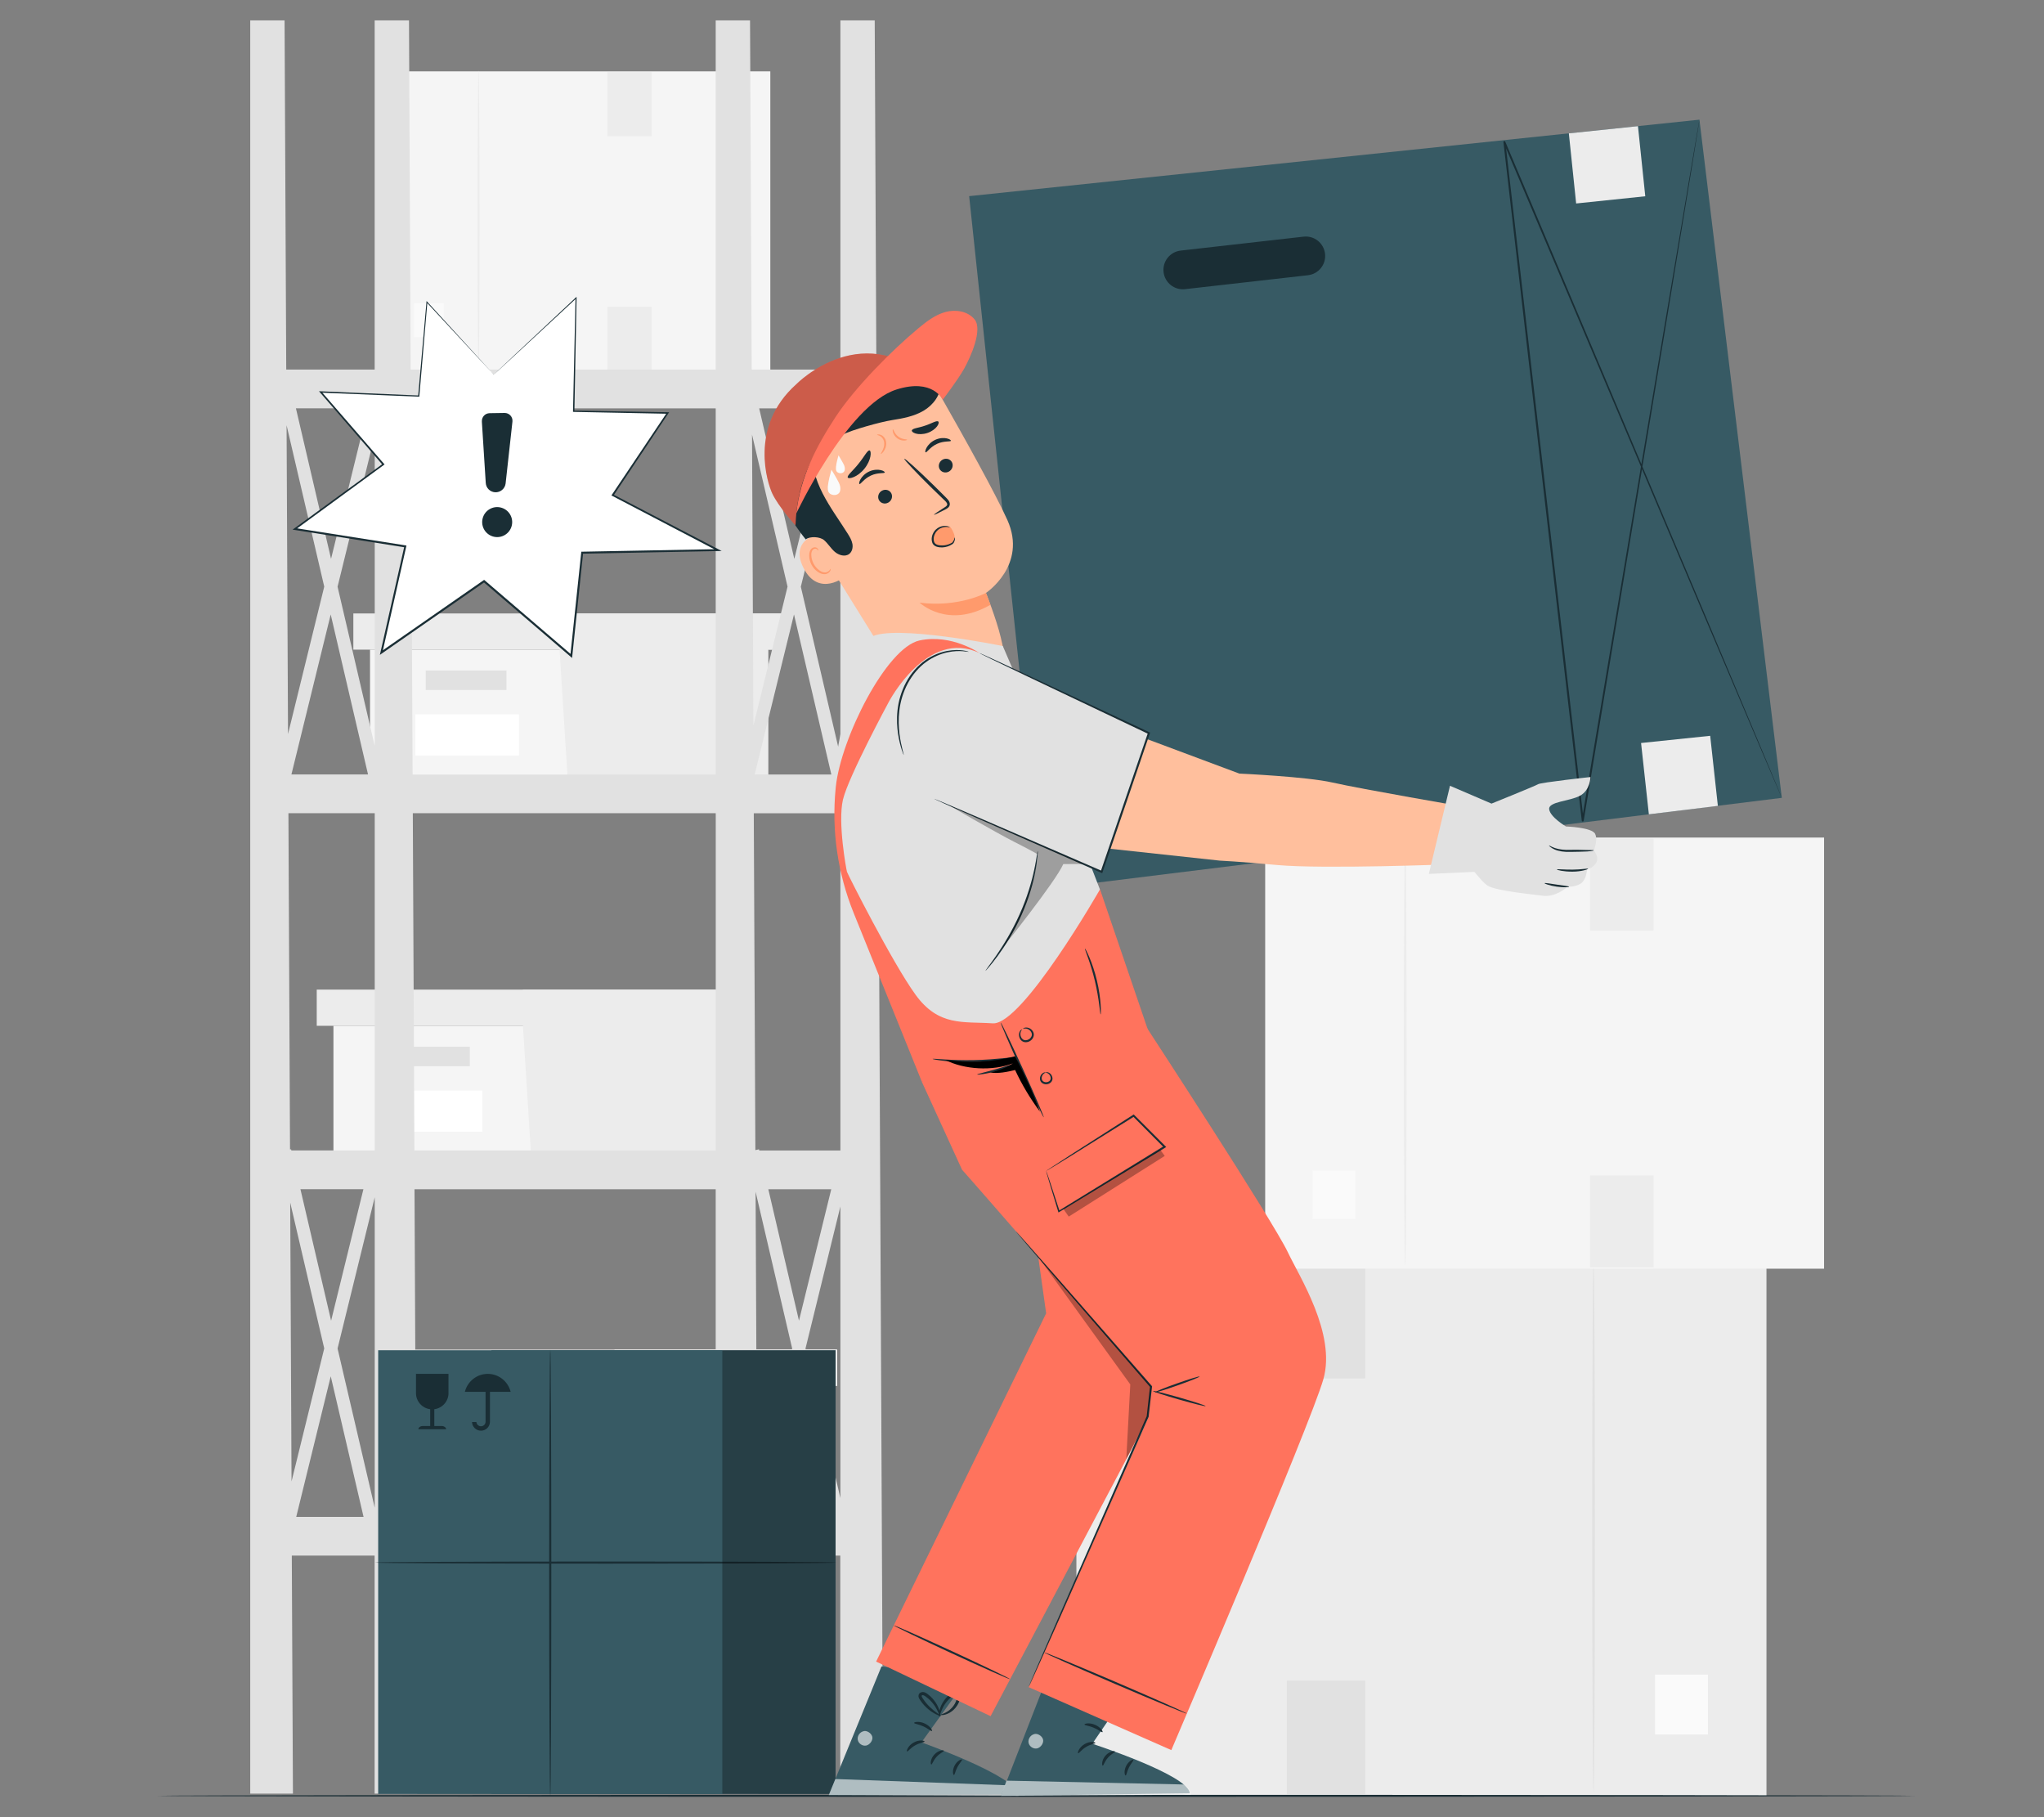 <?xml version="1.0" encoding="UTF-8"?>
<svg id="Layer_2" data-name="Layer 2" xmlns="http://www.w3.org/2000/svg" viewBox="0 0 540 480">
  <rect x="0" y="0" width="540" height="480" fill="#808080" stroke="none"/>
  <defs>
    <style>
      .cls-1 {
        fill: #ff735d;
      }

      .cls-1, .cls-2, .cls-3, .cls-4, .cls-5, .cls-6, .cls-7, .cls-8, .cls-9, .cls-10, .cls-11, .cls-12, .cls-13, .cls-14 {
        stroke-width: 0px;
      }

      .cls-15 {
        opacity: .6;
      }

      .cls-2 {
        fill: #375a64;
      }

      .cls-3 {
        fill: #e1e1e1;
      }

      .cls-4 {
        fill: #ececec;
      }

      .cls-16 {
        opacity: .2;
      }

      .cls-6 {
        opacity: .3;
      }

      .cls-7 {
        fill-rule: evenodd;
      }

      .cls-7, .cls-10 {
        fill: #1a2e35;
      }

      .cls-8 {
        fill: #f5f5f5;
      }

      .cls-9 {
        fill: none;
      }

      .cls-11 {
        fill: #fff;
      }

      .cls-12 {
        fill: #fafafa;
      }

      .cls-13 {
        fill: #ff9a6c;
      }

      .cls-14 {
        fill: #ffbf9d;
      }
    </style>
  </defs>
  <g id="Layer_2-2" data-name="Layer 2">
    <g>
      <rect class="cls-9" width="540" height="480"/>
      <g>
        <g>
          <rect class="cls-4" x="284.37" y="333.74" width="182.31" height="140.61"/>
          <path class="cls-3" d="m421,473.36c-.2,0-.36-31.34-.36-70s.16-70,.36-70,.36,31.34.36,70-.16,70-.36,70Z"/>
          <rect class="cls-12" x="437.24" y="442.35" width="13.98" height="15.8"/>
          <rect class="cls-3" x="339.98" y="334.1" width="20.71" height="30"/>
          <rect class="cls-3" x="339.98" y="443.93" width="20.71" height="30"/>
        </g>
        <g>
          <g>
            <polygon class="cls-8" points="112.33 366.05 112.33 400.25 162.34 400.25 217.5 400.25 217.5 366.05 112.33 366.05"/>
            <polygon class="cls-4" points="107.92 356.49 107.92 366.05 221.18 366.05 221.18 356.49 162.34 356.49 107.92 356.49"/>
            <polygon class="cls-4" points="164.55 400.25 217.5 400.25 217.5 366.05 221.18 366.05 221.18 356.49 162.34 356.49 162.34 365.17 164.55 400.25"/>
            <rect class="cls-3" x="127.04" y="371.57" width="21.33" height="5.15"/>
            <rect class="cls-11" x="124.3" y="383.15" width="27.39" height="10.87"/>
          </g>
          <g>
            <polygon class="cls-8" points="88.09 270.96 88.09 305.16 138.1 305.16 193.27 305.16 193.27 270.96 88.09 270.96"/>
            <polygon class="cls-4" points="83.68 261.4 83.68 270.96 196.94 270.96 196.94 261.4 138.1 261.4 83.68 261.4"/>
            <polygon class="cls-4" points="140.31 305.16 193.27 305.16 193.27 270.96 196.94 270.96 196.94 261.4 138.1 261.4 138.1 270.08 140.31 305.16"/>
            <rect class="cls-3" x="102.8" y="276.48" width="21.33" height="5.15"/>
            <rect class="cls-11" x="100.06" y="288.06" width="27.39" height="10.87"/>
          </g>
          <g>
            <polygon class="cls-8" points="97.76 171.6 97.76 205.8 147.77 205.8 202.93 205.8 202.93 171.6 97.76 171.6"/>
            <polygon class="cls-4" points="93.35 162.04 93.35 171.6 206.61 171.6 206.61 162.04 147.77 162.04 93.35 162.04"/>
            <polygon class="cls-4" points="149.98 205.8 202.93 205.8 202.93 171.6 206.61 171.6 206.61 162.04 147.77 162.04 147.77 170.71 149.98 205.8"/>
            <rect class="cls-3" x="112.47" y="177.11" width="21.33" height="5.15"/>
            <rect class="cls-11" x="109.72" y="188.7" width="27.39" height="10.87"/>
          </g>
          <g>
            <rect class="cls-8" x="100.67" y="18.85" width="102.85" height="79.32" transform="translate(304.18 117.02) rotate(180)"/>
            <path class="cls-4" d="m126.43,97.61c.14,0,.26-17.68.26-39.49s-.12-39.49-.26-39.49-.26,17.68-.26,39.49.12,39.49.26,39.49Z"/>
            <rect class="cls-12" x="109.39" y="80.12" width="7.88" height="8.91" transform="translate(226.66 169.15) rotate(180)"/>
            <rect class="cls-4" x="160.46" y="19.05" width="11.68" height="16.93"/>
            <rect class="cls-4" x="160.46" y="81.01" width="11.68" height="16.93"/>
          </g>
          <path class="cls-3" d="m233.3,473.77l-2.21-468.39h-9.07v92.24h-23.43l-.44-92.24h-9.07v92.24h-80.59l-.44-92.24h-9.07v92.24h-23.36l-.44-92.24h-9.07v468.39h11.28l-.3-62.86h21.88v62.86h11.28l-.3-62.86h79.11v62.86h11.28l-.3-62.86h21.95v62.86h11.28Zm-145.83-124.93l-8.1-34.72h16.64l-8.53,34.72Zm11.53-32.59v82.01l-9.82-42.06,9.82-39.95Zm0-119.21l-9.82-42.06,9.82-39.95v82.01Zm-1.76,7.53h-20.25l10.38-42.26,9.86,42.26Zm-9.78-56.95l-9.28-39.76h19.05l-9.77,39.76Zm-1.8,7.34l-9.57,38.93-.38-81.57,9.95,42.64Zm-8.98,162.73l8.98,38.49-8.64,35.14-.35-73.63Zm10.7,45.85l8.67,37.14h-17.79l9.12-37.14Zm-10.4-59.65l-.08-.32-.28.07-.42-88.83h22.8v89.08h-22.02Zm32.08-89.08h80.03v89.08h-79.61l-.42-89.08Zm100.71-52.49l9.86,42.26h-20.25l10.38-42.26Zm-10.73,29.32l-.36-76.84,9.38,40.16-9.01,36.67Zm22.98,8.12l-10.45-44.78,10.45-42.53v87.31Zm0,4.67v.15h-.63l.63-.15Zm0,114.26v77.02l-9.22-39.5,9.22-37.52Zm-10.94,30.16l-8.1-34.72h16.63l-8.53,34.72Zm-1.23-201.22l-9.28-39.76h19.05l-9.77,39.76Zm12.17,67.19v89.08h-21.43l-.08-.32-.95.22-.42-88.98h22.87Zm-12.74,141.37l-9.29,37.8-.37-79.2,9.66,41.4Zm1.71,7.36l8.67,37.14h-17.79l9.12-37.14Zm-21.91-255.68v96.72h-80.08l-.46-96.72h80.54Zm-77.71,292.82h-1.45l-.41-86.55h79.57v86.55h-77.71Z"/>
        </g>
        <g>
          <rect class="cls-8" x="334.24" y="221.25" width="147.65" height="113.88" transform="translate(816.14 556.37) rotate(180)"/>
          <path class="cls-4" d="m371.24,334.32c.2,0,.37-25.38.37-56.69s-.17-56.7-.37-56.7-.37,25.38-.37,56.7.17,56.69.37,56.69Z"/>
          <rect class="cls-12" x="346.76" y="309.21" width="11.32" height="12.8" transform="translate(704.85 631.21) rotate(180)"/>
          <rect class="cls-4" x="420.08" y="221.54" width="16.77" height="24.3"/>
          <rect class="cls-4" x="420.08" y="310.49" width="16.77" height="24.3"/>
        </g>
        <g>
          <g>
            <polygon class="cls-11" points="130.47 98.95 152.21 78.68 151.59 108.62 176.41 109.08 161.88 130.78 189.69 145.29 153.82 145.98 150.94 173.25 127.88 153.5 100.76 172.35 107.07 144.31 77.91 139.72 101.27 122.64 84.72 103.52 110.63 104.6 112.79 79.77 130.47 98.95"/>
            <path class="cls-10" d="m130.47,98.95s-.39-.41-1.17-1.23c-.78-.84-1.92-2.06-3.42-3.67-3.02-3.26-7.46-8.04-13.18-14.2l.21-.07c-.59,6.9-1.3,15.28-2.12,24.83v.16s-.17,0-.17,0c-7.72-.31-16.46-.67-25.91-1.05l.16-.33c5.14,5.93,10.71,12.35,16.57,19.11l.16.18-.2.14c-7.39,5.41-15.21,11.13-23.36,17.09l-.1-.43c9.28,1.46,19.07,2.99,29.17,4.58l.27.04-.06.27c-2,8.92-4.13,18.37-6.3,28.04l-.41-.27c8.69-6.04,17.82-12.39,27.12-18.85l.17-.12.16.13c1.57,1.35,3.28,2.8,4.98,4.27,6.11,5.23,12.14,10.4,18.07,15.48l-.44.17c.98-9.28,1.94-18.38,2.88-27.26l.02-.23h.23c12.42-.24,24.4-.46,35.87-.68l-.11.47c-9.72-5.08-19-9.93-27.8-14.53l-.23-.12.14-.21c5.15-7.68,9.99-14.9,14.54-21.69l.17.32c-9.01-.18-17.24-.34-24.82-.49h-.18s0-.18,0-.18c.26-11.71.48-21.68.67-29.93l.22.1c-7.07,6.55-12.53,11.61-16.23,15.03-1.84,1.69-3.23,2.98-4.18,3.86-.94.86-1.42,1.29-1.42,1.29,0,0,.48-.47,1.42-1.35.94-.89,2.33-2.2,4.16-3.92,3.66-3.44,9.07-8.51,16.08-15.09l.22-.21v.31c-.16,8.25-.35,18.22-.57,29.93l-.18-.18c7.57.13,15.81.28,24.82.43h.38s-.21.32-.21.32c-4.54,6.8-9.37,14.03-14.5,21.72l-.08-.33c8.8,4.59,18.08,9.42,27.81,14.49l.86.45-.97.02c-11.47.23-23.46.46-35.87.7l.25-.23c-.94,8.88-1.9,17.98-2.87,27.27l-.05.5-.38-.33c-5.93-5.08-11.97-10.25-18.07-15.48-1.71-1.46-3.41-2.92-4.98-4.27l.33.02c-9.3,6.46-18.43,12.81-27.12,18.85l-.56.39.15-.66c2.18-9.66,4.31-19.11,6.32-28.04l.21.31c-10.1-1.59-19.88-3.14-29.16-4.6l-.58-.09.47-.34c8.16-5.95,15.98-11.66,23.38-17.06l-.04.33c-5.85-6.77-11.41-13.21-16.54-19.14l-.3-.35.46.02c9.45.41,18.19.78,25.91,1.11l-.17.15c.85-9.55,1.59-17.93,2.2-24.83l.02-.28.19.21c5.65,6.17,10.04,10.98,13.02,14.24,1.49,1.63,2.63,2.88,3.4,3.73.77.85,1.16,1.3,1.16,1.3Z"/>
          </g>
          <g>
            <path class="cls-10" d="m127.3,111.33l1.03,16.24c.08,1.33,1.14,2.38,2.47,2.46h0c1.4.08,2.62-.95,2.78-2.34l1.8-16.32c.14-1.24-.84-2.31-2.08-2.29l-3.96.06c-1.18.02-2.11,1.02-2.03,2.2Z"/>
            <path class="cls-10" d="m135.11,139.16c-.69,2.08-2.93,3.2-5.01,2.51-2.08-.69-3.2-2.93-2.51-5.01.69-2.08,2.93-3.2,5.01-2.51,2.08.69,3.2,2.93,2.51,5.01Z"/>
          </g>
        </g>
        <g>
          <g>
            <rect class="cls-2" x="129.83" y="356.66" width="90.92" height="117.21"/>
            <rect class="cls-2" x="99.91" y="356.66" width="90.92" height="117.21"/>
          </g>
          <g>
            <path class="cls-7" d="m118.48,367.99v-5.09h-8.58v5.09c0,2.18,1.64,3.98,3.75,4.25v4.43s-1.91,0-1.91,0c-.67,0-1.21.39-1.21.85h7.33c0-.47-.55-.85-1.21-.85h-1.91v-4.43c2.11-.27,3.75-2.08,3.75-4.25Z"/>
            <path class="cls-7" d="m134.91,367.65c-.67-2.72-3.13-4.75-6.05-4.75h0c-2.91,0-5.38,2.03-6.05,4.75h5.47v7.98c-.05.62-.57,1.11-1.21,1.11s-1.16-.49-1.21-1.11h-1.16c.05,1.27,1.09,2.28,2.37,2.28s2.32-1.01,2.37-2.28v-7.98h5.46Z"/>
          </g>
          <path class="cls-10" d="m220.97,412.75c0,.15-27.29.28-60.94.28s-60.94-.12-60.94-.28,27.28-.28,60.94-.28,60.94.12,60.94.28Z"/>
          <path class="cls-10" d="m145.37,474.36c-.15,0-.28-26.39-.28-58.93s.12-58.93.28-58.93.28,26.38.28,58.93-.12,58.93-.28,58.93Z"/>
          <rect class="cls-6" x="190.83" y="356.66" width="29.91" height="117.21"/>
        </g>
        <path class="cls-10" d="m506,474.36c0,.15-104,.27-232.26.27s-232.28-.12-232.28-.27,103.98-.27,232.28-.27,232.26.12,232.26.27Z"/>
        <g>
          <polygon class="cls-2" points="256.04 51.81 275.47 234.92 470.73 210.75 448.97 31.61 256.04 51.81"/>
          <path class="cls-10" d="m345.54,72.7l-32.47,3.68c-2.81.32-5.35-1.7-5.67-4.52h0c-.32-2.81,1.7-5.35,4.52-5.67l32.47-3.68c2.81-.32,5.35,1.7,5.67,4.52h0c.32,2.81-1.7,5.35-4.52,5.67Z"/>
          <path class="cls-10" d="m470.73,210.75s-.13-.28-.37-.83c-.24-.56-.6-1.38-1.06-2.46-.93-2.18-2.3-5.39-4.08-9.55-3.55-8.35-8.73-20.53-15.25-35.85-13.01-30.68-31.36-73.98-52.76-124.46l.48-.13c3.2,27.68,6.7,57.93,10.34,89.41,3.65,31.64,7.16,62.03,10.36,89.84h-.5c9.03-53.99,16.77-100.27,22.26-133.06,2.76-16.38,4.95-29.4,6.46-38.33.76-4.45,1.34-7.88,1.74-10.21.2-1.15.35-2.03.46-2.63.11-.59.17-.89.17-.89,0,0-.04.3-.13.9-.1.6-.23,1.48-.42,2.64-.38,2.33-.94,5.77-1.66,10.23-1.47,8.93-3.61,21.96-6.31,38.35-5.44,32.8-13.11,79.09-22.07,133.08-.02.14-.15.23-.29.21-.11-.02-.2-.11-.21-.22-3.22-27.81-6.73-58.2-10.39-89.84-3.63-31.48-7.12-61.73-10.31-89.41-.02-.14.08-.26.22-.28.11-.01.22.05.26.15,21.33,50.51,39.62,93.83,52.58,124.53,6.46,15.35,11.59,27.54,15.11,35.91,1.75,4.18,3.1,7.4,4.01,9.58.45,1.08.79,1.91,1.02,2.47.23.56.33.84.33.84Z"/>
        </g>
        <rect class="cls-4" x="415.38" y="34.22" width="18.36" height="18.62" transform="translate(-2.22 44.25) rotate(-5.95)"/>
        <polygon class="cls-4" points="453.84 212.87 435.61 215.1 433.55 196.26 451.81 194.36 453.84 212.87"/>
        <g>
          <g>
            <g>
              <g>
                <path class="cls-14" d="m209.41,133.61l28.84,46.47c4.26,7.73,10.99,11.74,19.01,8.04h0c8.82-4.08,9.81-8.65,7.13-19.76-1.21-5-3.91-11.74-3.91-11.74,0,0,11-7.32,5.67-19.23-3.08-6.88-11.43-21.87-17.94-33.3-4.4-7.73-13.99-10.79-22.06-7.06l-7.16,3.31c-11.99,6.42-16.33,21.47-9.59,33.28Z"/>
                <path class="cls-13" d="m260.48,156.62s-7.27,3.89-17.53,2.57c0,0,7.39,7.09,18.72.56l-1.19-3.12Z"/>
              </g>
              <g>
                <g>
                  <path class="cls-10" d="m251.21,116.43c-.11.32-1.83-.04-3.65.81-1.83.82-2.73,2.37-3.03,2.24-.14-.05-.11-.55.27-1.24.38-.69,1.17-1.55,2.3-2.07,1.14-.52,2.28-.54,3.03-.37.76.17,1.13.48,1.07.63Z"/>
                  <g>
                    <path class="cls-10" d="m235.48,130.32c.44.88.07,1.98-.84,2.46-.91.48-2,.16-2.45-.72-.44-.88-.07-1.98.84-2.46.91-.48,2.01-.16,2.45.72Z"/>
                    <path class="cls-10" d="m251.5,122.12c.44.88.07,1.98-.84,2.46-.91.48-2,.16-2.45-.72-.44-.88-.07-1.98.84-2.46.91-.48,2.01-.16,2.45.72Z"/>
                    <path class="cls-10" d="m233.74,124.8c-.11.32-1.83-.04-3.65.81-1.83.82-2.73,2.37-3.03,2.24-.14-.05-.11-.55.27-1.24.38-.69,1.17-1.55,2.3-2.07,1.14-.52,2.28-.54,3.03-.37.76.17,1.13.48,1.08.63Z"/>
                  </g>
                  <path class="cls-10" d="m246.76,135.97c-.06-.1.99-.82,2.71-1.9.44-.26.84-.56.77-.91-.05-.39-.47-.8-.95-1.23-.96-.92-1.96-1.89-3.01-2.91-4.24-4.16-7.54-7.67-7.37-7.83.17-.17,3.74,3.06,7.98,7.22,1.03,1.03,2.02,2.01,2.96,2.95.42.45,1,.91,1.08,1.71.04.41-.19.81-.45,1.03-.26.23-.52.35-.74.47-1.8.95-2.94,1.49-3,1.39Z"/>
                </g>
                <path class="cls-10" d="m223.97,126.13c-.24-.53,1.36-1.76,2.83-3.62,1.51-1.83,2.37-3.66,2.93-3.53.26.07.39.66.22,1.58-.17.91-.67,2.12-1.57,3.23-.89,1.11-1.97,1.86-2.82,2.22-.86.36-1.47.37-1.59.12Z"/>
                <path class="cls-10" d="m240.91,113.67c.2-.56,1.77-.63,3.46-1.23,1.71-.54,3.01-1.43,3.5-1.11.22.16.16.67-.32,1.31-.47.63-1.38,1.34-2.55,1.73-1.17.39-2.32.37-3.07.15-.76-.22-1.12-.59-1.03-.86Z"/>
              </g>
              <g>
                <path class="cls-14" d="m217.51,140.66c-.24,0-9.25,1.35-5.25,9.33,4,7.98,11.19,2.32,11.09,2.08-.1-.24-5.84-11.42-5.84-11.42Z"/>
                <path class="cls-13" d="m219.39,150.27s-.09.17-.27.39c-.18.22-.53.49-1.03.54-1,.11-2.38-.87-3.14-2.29-.38-.72-.58-1.48-.61-2.19-.05-.71.12-1.3.51-1.59.37-.31.8-.21,1.01-.03.22.17.25.35.3.35.03,0,.1-.22-.12-.52-.11-.14-.3-.28-.56-.34-.27-.06-.59,0-.87.18-.59.35-.86,1.2-.83,1.97,0,.79.2,1.66.63,2.47.86,1.58,2.44,2.67,3.76,2.43.63-.14,1.02-.54,1.17-.85.15-.32.1-.52.07-.52Z"/>
              </g>
            </g>
            <path class="cls-10" d="m212.88,142.47c1.1-.87,3.76-.72,4.82.2,1.06.91,1.78,2.17,2.84,3.09,1.06.91,2.73,1.41,3.83.55.76-.6,1-1.68.83-2.63-.17-.95-.67-1.8-1.18-2.62-2.23-3.56-4.75-6.95-6.67-10.69-1.91-3.74-3.2-7.95-2.7-12.12.5-4.17,3.07-8.25,7.02-9.7,2.61-.96,5.53-.71,8.19-1.52,3.16-.95,5.81-3.45,6.95-6.54.15-.4,1.03-1.81,1.03-1.81-.09-.2-1.06-1.8-2.01-2.11-7.08-2.3-16.62.55-22.41,5.23-5.79,4.68-9.8,12.14-9.78,19.59.02,7.44,4.8,15.6,9.23,21.1"/>
          </g>
          <path class="cls-10" d="m235.69,101.1c-4.4,2.26-12.15,7.9-14.4,12.3-.27.52-.47,1.27.02,1.59.37.24.86.03,1.25-.17,2.64-1.32,10.09-3.37,13-3.83,2.92-.46,5.9-1,8.44-2.5,2.54-1.5,4.59-4.19,4.51-7.14l1.33-.11c-4.17-2.65-9.77-2.4-14.16-.14Z"/>
          <path class="cls-1" d="m247.5,102.2s-5.09-1.93-10.67.09c-10.65,3.86-26,14.77-26.67,36.5,0,0-4.51-4.92-6.18-8.53-1.11-2.41-6.3-17.43,6.38-28.76,0,0,18.32-18.77,37.13.7Z"/>
          <g class="cls-16">
            <path class="cls-5" d="m247.5,102.2s-5.48-2.57-11.96.08c-9.36,3.83-24.75,16.04-25.38,36.51,0,0-4.51-4.92-6.18-8.53-1.11-2.41-6.3-17.43,6.38-28.76,0,0,18.32-18.77,37.13.7Z"/>
          </g>
          <path class="cls-1" d="m210.38,135.63c.99-9.49,5.25-17.66,10.33-25.43,5.08-7.76,14.86-17.64,22-23.56,2.14-1.78,4.43-3.52,7.12-4.24,2.69-.72,5.9-.19,7.65,1.98,2.19,2.71-1.07,9.97-2.77,13.01-1.7,3.05-5.66,8.19-5.66,8.19,0,0-2.57-5.75-12.22-2.69-13.15,4.17-26.69,33.23-26.46,32.74Z"/>
        </g>
        <path class="cls-12" d="m221.58,127.42c-.6-1.21-1.92-3.35-1.92-3.35-.41,1.49-.76,2.75-.94,4.29-.05.45-.05,1.21.17,1.61.2.36.57.6.97.71.42.12.87.11,1.27-.06.4-.17.72-.52.82-.94.16-.68.06-1.39-.37-2.26Z"/>
        <path class="cls-12" d="m222.88,122.63c-.42-.85-1.36-2.36-1.36-2.36-.29,1.06-.53,1.94-.66,3.03-.04.32-.04.85.12,1.14.14.26.41.42.69.5.29.08.62.08.9-.04.28-.12.51-.37.58-.67.11-.48.04-.98-.26-1.6Z"/>
        <path class="cls-13" d="m251.07,139.23c-.99-.42-2.19-.3-3.08.31-.89.6-1.45,1.67-1.43,2.75.01.75.32,1.52.95,1.92.76.48,1.75.31,2.6,0,.13-.05.28-.09.44-.14,1.25-.38,1.96-1.72,1.52-2.95-.25-.69-.57-1.35-1.01-1.89Z"/>
        <path class="cls-10" d="m252.21,141.93s.14.21.06.6c-.04.19-.1.42-.22.67-.06.13-.13.26-.26.39-.16.14-.27.2-.43.29-.59.36-1.39.66-2.31.71-.46.02-.94,0-1.45-.14-.5-.11-1.07-.48-1.28-1.05-.41-1.11-.06-2.2.45-2.97.53-.79,1.32-1.24,2-1.41,1.4-.32,2.22.21,2.17.24-.01.1-.84-.27-2.07.12-.6.19-1.25.62-1.69,1.31-.43.67-.69,1.66-.37,2.49.31.82,1.42.9,2.22.9.84-.02,1.58-.26,2.15-.55.13-.07.31-.16.38-.21.09-.08.17-.19.23-.29.13-.21.22-.42.29-.58.13-.34.11-.53.14-.54Z"/>
        <path class="cls-13" d="m231.71,114.85c-.02-.06.4-.22,1.02.03.61.22,1.32,1,1.39,2.02.1,1.01-.32,1.85-.68,2.34-.37.5-.68.72-.73.68-.06-.05.15-.36.41-.88.26-.51.55-1.26.47-2.09-.07-.84-.56-1.45-1.03-1.73-.47-.29-.85-.29-.85-.37Z"/>
        <path class="cls-13" d="m239.66,116.14c.01.07-.27.21-.77.23-.49.02-1.22-.13-1.85-.59-.63-.47-.99-1.11-1.12-1.59-.13-.48-.08-.8-.02-.8.15-.04.36,1.16,1.45,1.96,1.09.8,2.29.65,2.3.8Z"/>
        <g>
          <path class="cls-2" d="m256.04,442.75l-12.61,17.49s25.35,8.98,25.4,13.75l-49.87.16,13.91-33.96,23.17,2.56Z"/>
          <g class="cls-15">
            <path class="cls-11" d="m228.13,457.3c-.98.21-1.7,1.27-1.52,2.25.17.99,1.24,1.73,2.22,1.53.98-.2,1.88-1.43,1.6-2.39-.28-.96-1.58-1.76-2.48-1.34"/>
          </g>
          <g class="cls-15">
            <path class="cls-11" d="m218.96,474.15l1.73-4.23,46.58,1.69s1.59.72,1.8,2.75l-50.12-.2Z"/>
          </g>
          <path class="cls-10" d="m244.25,460.02c-.02.24-1.24.29-2.48,1.01-1.26.69-1.92,1.71-2.14,1.6-.22-.06.21-1.49,1.73-2.34,1.5-.86,2.96-.5,2.9-.28Z"/>
          <path class="cls-10" d="m249.36,462.45c.04.24-1.03.6-1.91,1.59-.91.96-1.17,2.06-1.41,2.04-.23.03-.33-1.41.79-2.61,1.1-1.22,2.54-1.25,2.53-1.01Z"/>
          <path class="cls-10" d="m252.01,468.85c-.22.04-.5-1.19.19-2.49.68-1.31,1.86-1.77,1.95-1.57.13.21-.65.88-1.2,1.96-.58,1.06-.7,2.08-.94,2.1Z"/>
          <path class="cls-10" d="m246.21,457.23c-.19.15-1.03-.67-2.29-1.22-1.25-.58-2.42-.67-2.43-.91-.04-.22,1.3-.54,2.78.14,1.48.66,2.14,1.88,1.94,1.99Z"/>
        </g>
        <path class="cls-10" d="m248.55,453.24c-.04.09-.98-.15-2.29-1-.65-.43-1.38-1.01-2.08-1.77-.35-.38-.69-.8-1.01-1.27-.15-.23-.34-.47-.46-.84-.15-.34-.03-.99.41-1.23.39-.25.87-.22,1.2-.09.34.13.59.32.81.49.46.34.86.72,1.21,1.1.7.78,1.2,1.59,1.51,2.3.64,1.44.64,2.43.54,2.44-.13.03-.35-.89-1.08-2.17-.36-.64-.87-1.35-1.55-2.04-.34-.34-.72-.67-1.14-.97-.43-.34-.84-.52-1.06-.36-.08.06-.1.09-.06.28.05.18.19.39.34.61.29.44.6.84.91,1.22.63.74,1.27,1.34,1.85,1.81,1.15.93,1.99,1.37,1.93,1.49Z"/>
        <path class="cls-10" d="m248.12,453.44c-.09,0-.19-.99.35-2.48.27-.73.72-1.57,1.4-2.37.34-.4.73-.79,1.19-1.14.46-.34,1.05-.8,1.96-.53.46.18.68.69.68,1.05.02.38-.07.65-.13.94-.15.57-.38,1.09-.67,1.55-.56.91-1.31,1.55-2,1.94-1.41.8-2.46.66-2.44.58-.03-.14.94-.24,2.12-1.08.58-.42,1.2-1.03,1.66-1.84.23-.4.42-.86.53-1.34.14-.52.13-.99-.08-1.02-.23-.1-.77.1-1.13.4-.41.31-.78.65-1.1,1-.64.7-1.11,1.44-1.43,2.1-.64,1.32-.77,2.26-.9,2.24Z"/>
        <g>
          <path class="cls-2" d="m300.72,442.8l-12.15,17.81s25.58,8.32,25.75,13.09l-49.87.66,13.04-33.51,23.23,1.95Z"/>
          <g class="cls-15">
            <path class="cls-11" d="m273.2,458.07c-.97.24-1.66,1.31-1.46,2.29.2.98,1.28,1.69,2.26,1.47.97-.22,1.85-1.48,1.54-2.43-.31-.95-1.62-1.72-2.52-1.27"/>
          </g>
          <g class="cls-15">
            <path class="cls-11" d="m264.45,474.36l1.46-4.01,46.79,1.01s1.61.68,1.87,2.7l-50.13.3Z"/>
          </g>
          <path class="cls-10" d="m289.38,460.37c-.01.24-1.23.32-2.45,1.08-1.24.72-1.88,1.76-2.1,1.66-.22-.05.17-1.5,1.66-2.39,1.48-.9,2.95-.57,2.89-.35Z"/>
          <path class="cls-10" d="m294.56,462.66c.05.24-1.01.63-1.87,1.64-.88.98-1.12,2.09-1.36,2.08-.23.03-.36-1.4.72-2.63,1.07-1.24,2.51-1.31,2.51-1.08Z"/>
          <path class="cls-10" d="m297.37,468.99c-.22.05-.53-1.18.13-2.5.65-1.32,1.81-1.82,1.91-1.62.13.2-.62.9-1.15,1.99-.55,1.08-.64,2.1-.89,2.12Z"/>
          <path class="cls-10" d="m291.27,457.53c-.19.15-1.04-.64-2.32-1.16-1.27-.55-2.43-.6-2.45-.85-.05-.22,1.29-.57,2.78.07,1.5.62,2.19,1.82,1.99,1.94Z"/>
        </g>
        <path class="cls-10" d="m293.51,453.48c-.03.09-.98-.12-2.31-.94-.66-.41-1.4-.98-2.13-1.72-.36-.37-.71-.79-1.05-1.24-.16-.22-.36-.46-.48-.83-.16-.34-.06-.99.38-1.24.38-.26.86-.25,1.2-.12.35.13.59.31.82.47.47.33.88.7,1.24,1.07.72.76,1.24,1.55,1.57,2.26.67,1.43.7,2.42.61,2.43-.13.03-.37-.88-1.13-2.14-.38-.63-.91-1.33-1.6-1.99-.35-.33-.74-.65-1.17-.94-.44-.33-.85-.5-1.07-.33-.08.06-.1.1-.05.28.05.18.2.38.35.6.3.43.62.83.94,1.19.65.72,1.31,1.31,1.9,1.76,1.18.9,2.02,1.31,1.97,1.44Z"/>
        <path class="cls-10" d="m293.09,453.69c-.09,0-.22-.99.29-2.48.25-.74.68-1.59,1.33-2.41.33-.41.71-.81,1.16-1.17.45-.35,1.03-.83,1.95-.58.46.17.7.68.71,1.03.03.37-.05.66-.1.95-.13.57-.36,1.1-.63,1.56-.54.93-1.27,1.58-1.95,2-1.39.84-2.44.73-2.43.64-.03-.14.93-.26,2.09-1.14.57-.43,1.17-1.06,1.61-1.88.22-.41.39-.87.5-1.36.13-.52.1-.99-.1-1.02-.23-.1-.77.12-1.12.43-.4.32-.76.67-1.08,1.03-.63.72-1.07,1.47-1.38,2.13-.61,1.33-.71,2.28-.84,2.26Z"/>
        <path class="cls-14" d="m293.83,191.79l33.59,12.55s17.78.8,24.59,2.36c7.55,1.72,35.4,6.51,35.4,6.51l-4.17,15.08s-33.59,1.32-45.83.2c-10.21-.94-15.15-1.16-15.15-1.16l-30.87-3.34-8.93-11.72,11.37-20.47Z"/>
        <path class="cls-3" d="m394.04,212.27s11.61-4.68,12.32-5.13c.71-.46,13.81-1.89,13.81-1.89,0,0,0,3.41-2.72,4.92-2.71,1.51-8.47,1.53-8.17,3.62.3,2.09,4.43,4.52,4.43,4.52,0,0,6.92.23,7.71,1.96.8,1.73-.36,4.36-.36,4.36,0,0,1.64,1.87.53,3.43-1.12,1.56-2.34,1.47-2.34,1.47,0,0,.02,2.82-1.73,3.92-1.44.9-3.43.8-3.43.8,0,0-3.13,2.95-6.77,2.32-1.17-.2-12.15-1.19-14.31-2.64-2.16-1.44-3.91-4.96-6.28-5.84l7.29-15.8Z"/>
        <polygon class="cls-3" points="394.04 212.27 383.07 207.56 377.48 230.84 390.09 230.28 394.04 212.27"/>
        <path class="cls-10" d="m421.07,224.62c0,.07-.67.22-1.77.29-1.1.08-2.63.06-4.29.11-1.69.08-3.27-.17-4.31-.64-1.04-.46-1.52-1.01-1.48-1.05.05-.07.59.35,1.61.69,1.01.35,2.5.54,4.15.46,1.69-.05,3.2.03,4.3.05,1.09.03,1.77,0,1.78.08Z"/>
        <path class="cls-10" d="m419.56,229.47c.05.14-1.77.77-4.11.77-2.33.03-4.17-.44-4.14-.57.02-.16,1.87.06,4.14.04,2.27,0,4.08-.38,4.12-.24Z"/>
        <path class="cls-10" d="m414.53,234.23c0,.14-1.49.24-3.3-.03-1.81-.26-3.21-.77-3.17-.91.04-.15,1.47.12,3.25.38,1.77.26,3.22.4,3.22.56Z"/>
        <g>
          <path class="cls-3" d="m230.02,168.34c-.74.46-6.08,15.36-8.01,25.72-1.85,9.95-4.47,21.19,4.96,44.59,9,22.32,21.88,32.55,21.88,32.55l33.69,6.74,8.04-43.02-17.95-46.36-7.7-17.91s-29.15-5.92-34.93-2.31Z"/>
          <path class="cls-1" d="m254.16,308.98c1,1,49.95,57.27,49.95,57.27l-.83,8.35-31.53,71.05,37.7,16.63s36.75-85.98,40.17-97.98c3.42-12-6.37-27.14-9.41-33.57-3.89-8.21-37.18-59.18-37.18-59.18l-59.54,14.09,10.67,23.34Z"/>
          <polygon class="cls-1" points="273.97 329.72 276.38 346.91 231.46 438.9 261.7 453.32 307.71 366.22 273.97 329.72"/>
          <path class="cls-1" d="m258.81,172.53s-7.38-5.16-15.86-3.36c-8.78,1.86-20.83,25.92-22.14,38.68-.01.13-.03.25-.04.38-1.11,11.23.56,22.55,4.79,33.01l17.94,44.39,56.64-1.76,3.13-11.82-12.66-37.13s-20.54,35.92-28.34,35.39c-7.81-.53-14.27.9-20.41-7.58-6.14-8.48-17.92-31.82-18.1-32.44-.18-.62-2.48-13.04-1.06-19.08,1.42-6.03,12.07-25.73,12.07-25.73,0,0,10.18-19.63,24.06-12.95Z"/>
          <path class="cls-10" d="m271.75,445.64s.03-.12.12-.34c.1-.25.24-.57.4-.98.38-.89.92-2.15,1.6-3.76,1.43-3.29,3.47-8,5.99-13.81,5.11-11.66,12.15-27.73,19.93-45.47,1.07-2.44,2.13-4.85,3.17-7.21l-.02.08c.31-2.7.6-5.35.89-7.93l.06.2c-10.2-11.77-19.09-22.03-25.46-29.38-3.14-3.66-5.66-6.59-7.42-8.63-.84-1-1.5-1.78-1.97-2.33-.21-.25-.37-.45-.5-.61-.11-.14-.16-.21-.16-.22,0,0,.07.06.19.19.14.15.31.34.54.58.49.54,1.17,1.3,2.04,2.27,1.78,2.02,4.34,4.92,7.53,8.53,6.4,7.32,15.35,17.54,25.6,29.25l.08.09v.11c-.3,2.58-.6,5.23-.9,7.93v.04s-.02.04-.02.04c-1.04,2.36-2.1,4.77-3.17,7.21-7.83,17.72-14.93,33.76-20.08,45.41-2.58,5.78-4.68,10.46-6.14,13.74-.73,1.59-1.29,2.84-1.69,3.72-.19.4-.34.72-.45.96-.1.22-.16.32-.17.32Z"/>
          <g>
            <polyline class="cls-3" points="246.8 211.01 291.02 230.29 303.51 193.64 258.81 172.53"/>
            <path class="cls-10" d="m258.81,172.53s.08.02.23.08c.17.07.38.17.65.28.6.27,1.44.65,2.51,1.14,2.21,1.02,5.38,2.49,9.34,4.33,7.98,3.74,19.16,8.98,32.09,15.05l.21.1-.07.22c-1.89,5.56-3.93,11.56-6.04,17.76-2.26,6.62-4.44,13.01-6.45,18.89l-.09.26-.25-.11c-12.8-5.62-23.83-10.47-31.7-13.93-3.89-1.73-6.99-3.11-9.16-4.07-1.04-.47-1.85-.84-2.44-1.11-.26-.12-.46-.22-.62-.3-.14-.07-.21-.11-.21-.11,0,0,.08.02.22.07.17.07.38.15.64.26.59.25,1.42.59,2.47,1.03,2.18.93,5.3,2.27,9.22,3.94,7.89,3.41,18.94,8.2,31.77,13.75l-.34.15c2-5.89,4.18-12.28,6.43-18.9,2.12-6.2,4.17-12.2,6.06-17.75l.13.32c-12.9-6.13-24.05-11.43-32.01-15.22-3.93-1.89-7.08-3.41-9.27-4.46-1.05-.52-1.88-.92-2.47-1.21-.26-.13-.47-.24-.63-.32-.14-.07-.21-.12-.21-.12Z"/>
          </g>
          <path class="cls-10" d="m260.32,256.46s.25-.43.78-1.14c.54-.71,1.29-1.75,2.19-3.05,1.79-2.61,4.11-6.34,6.08-10.76,1.98-4.41,3.2-8.63,3.85-11.73.18-.77.3-1.48.41-2.1.12-.62.21-1.15.27-1.59.14-.88.23-1.36.27-1.36.04,0,.01.5-.06,1.38-.03.45-.09.99-.18,1.61-.08.63-.18,1.34-.34,2.13-.56,3.14-1.73,7.42-3.73,11.88-1.98,4.46-4.38,8.19-6.26,10.76-.95,1.28-1.75,2.29-2.34,2.96-.58.68-.92,1.04-.94,1.01Z"/>
          <path class="cls-10" d="m238.77,199.46s-.08-.12-.17-.36c-.1-.24-.23-.61-.38-1.08-.3-.95-.68-2.35-.96-4.12-.26-1.77-.41-3.92-.15-6.28.25-2.36.96-4.93,2.25-7.36,1.3-2.42,3.08-4.44,5.04-5.82,1.95-1.38,4.01-2.14,5.78-2.49,1.77-.33,3.25-.28,4.24-.14.5.08.88.15,1.13.23.25.07.38.11.38.13,0,.14-2.2-.6-5.67.15-1.71.38-3.69,1.16-5.57,2.52-1.88,1.35-3.59,3.31-4.86,5.67-1.26,2.36-1.96,4.86-2.23,7.16-.28,2.31-.18,4.42.03,6.17.22,1.75.54,3.15.78,4.11.24.96.4,1.49.36,1.5Z"/>
          <path class="cls-10" d="m275.75,295.15c-.13.06-2.79-5.5-5.93-12.41-3.14-6.92-5.58-12.57-5.44-12.63.13-.06,2.79,5.5,5.93,12.41,3.14,6.92,5.58,12.57,5.44,12.63Z"/>
          <path class="cls-10" d="m270.27,271.72s.1-.15.37-.24c.27-.09.72-.12,1.21.07.47.19,1.03.62,1.22,1.35.21.74-.21,1.6-.9,2.04-.68.46-1.64.49-2.23,0-.59-.47-.75-1.15-.74-1.67.02-.53.23-.92.42-1.13.2-.21.35-.26.37-.24.07.06-.47.46-.41,1.37.03.43.22.96.65,1.27.42.33,1.1.3,1.64-.05.54-.35.84-.96.71-1.48-.11-.53-.52-.91-.9-1.12-.81-.42-1.4-.09-1.42-.18Z"/>
          <path class="cls-10" d="m276.25,283.29c.02.08-.54.14-.88.81-.16.32-.25.78-.07,1.17.17.4.66.64,1.19.59.53-.05.97-.38,1.06-.8.11-.42-.07-.86-.28-1.14-.46-.6-1.02-.55-1.02-.63,0-.03.12-.1.37-.08.25.01.61.14.93.46.3.32.6.85.48,1.5-.11.66-.79,1.17-1.49,1.23-.7.08-1.46-.3-1.69-.93-.24-.62-.05-1.19.2-1.56.26-.37.59-.57.83-.63.24-.06.38-.02.38.01Z"/>
          <path class="cls-10" d="m276.39,309.29s.11.26.28.75c.18.53.42,1.23.72,2.12.62,1.87,1.48,4.51,2.55,7.78l-.27-.1c6.42-3.95,15.59-9.58,25.76-15.84.72-.44,1.43-.87,2.13-1.3l-.05.42c-2.88-2.89-5.63-5.67-8.19-8.24l.31.04c-6.73,4.2-12.49,7.79-16.63,10.37-2.03,1.25-3.67,2.25-4.84,2.97-.54.32-.97.59-1.31.79-.3.18-.47.27-.48.26-.01,0,.12-.1.4-.29.32-.21.73-.48,1.24-.82,1.14-.74,2.74-1.78,4.72-3.07,4.13-2.65,9.9-6.33,16.62-10.64l.17-.11.14.14c2.56,2.57,5.33,5.33,8.21,8.22l.24.24-.29.18c-.7.43-1.42.87-2.13,1.3-10.21,6.2-19.41,11.78-25.85,15.69l-.2.12-.07-.22c-1.01-3.33-1.82-6.01-2.4-7.92-.26-.88-.46-1.58-.62-2.11-.14-.48-.2-.72-.18-.72Z"/>
          <path class="cls-10" d="m316.92,363.6c.05.14-2.55,1.19-5.81,2.34-3.26,1.15-5.94,1.97-5.99,1.83-.05-.14,2.55-1.19,5.81-2.34,3.26-1.15,5.94-1.97,5.99-1.83Z"/>
          <path class="cls-10" d="m318.52,371.41c-.04.14-3.19-.63-7.03-1.73-3.84-1.1-6.92-2.1-6.88-2.25.04-.14,3.19.63,7.03,1.73,3.84,1.1,6.92,2.1,6.88,2.25Z"/>
          <path class="cls-10" d="m246.39,279.7c.01-.08,1.23.03,3.2.15,1.97.12,4.7.23,7.71.17,3.01-.07,5.73-.29,7.7-.49,1.97-.2,3.18-.36,3.19-.28.01.07-1.18.36-3.15.66-1.96.3-4.7.58-7.73.65-3.03.06-5.78-.11-7.75-.32-1.97-.22-3.18-.46-3.17-.52Z"/>
          <path class="cls-10" d="m258.16,283.82c-.03-.15,2.46-.66,5.45-1.54,2.99-.87,5.36-1.78,5.42-1.63.06.13-2.24,1.27-5.27,2.15-3.03.89-5.58,1.16-5.6,1.02Z"/>
          <path class="cls-10" d="m290.77,267.96c-.08,0-.17-1-.38-2.61-.21-1.61-.56-3.83-1.13-6.23-.57-2.41-1.26-4.54-1.8-6.07-.54-1.53-.91-2.47-.83-2.5.06-.03.55.86,1.19,2.37.64,1.51,1.39,3.65,1.97,6.09.58,2.43.87,4.69.98,6.32.11,1.63.07,2.65,0,2.65Z"/>
          <path class="cls-10" d="m313.55,452.64c-.06.14-8.55-3.38-18.97-7.84-10.42-4.47-18.82-8.2-18.76-8.34.06-.14,8.55,3.38,18.97,7.84,10.42,4.47,18.81,8.2,18.76,8.34Z"/>
          <path class="cls-10" d="m266.86,443.55c-.06.13-6.99-2.94-15.48-6.86-8.49-3.93-15.32-7.22-15.25-7.35.06-.13,6.99,2.94,15.48,6.86,8.48,3.92,15.31,7.22,15.25,7.35Z"/>
          <polygon class="cls-6" points="297.55 385.44 298.61 365.69 274.29 332.01 304.11 366.24 303.22 374.17 297.55 385.44"/>
          <polyline class="cls-6" points="280.9 319.29 282.35 321.36 307.71 305.33 306.48 303.66 280.9 319.29"/>
          <path class="cls-6" d="m250.58,212.66s12.85,7.43,17.25,9.65c4.17,2.1,6.34,3.36,6.34,3.36,0,0-.2,10.02-9.45,24.87,0,0,14.15-17.62,16.19-22.3l5.36-.02-35.68-15.56Z"/>
          <path class="cls-5" d="m268.19,279.02c-6.03,1.52-12.35,1.85-18.5.94,5.08,2.61,12.55,2.99,17.87.94-1.21.97-4.42,2.09-5.94,2.38,2,.39,4.58-.16,6.56-.64,1.8,3.88,4.01,7.57,6.56,11-1.87-5.14-4.07-9.76-6.55-14.62Z"/>
        </g>
      </g>
    </g>
  </g>
</svg>